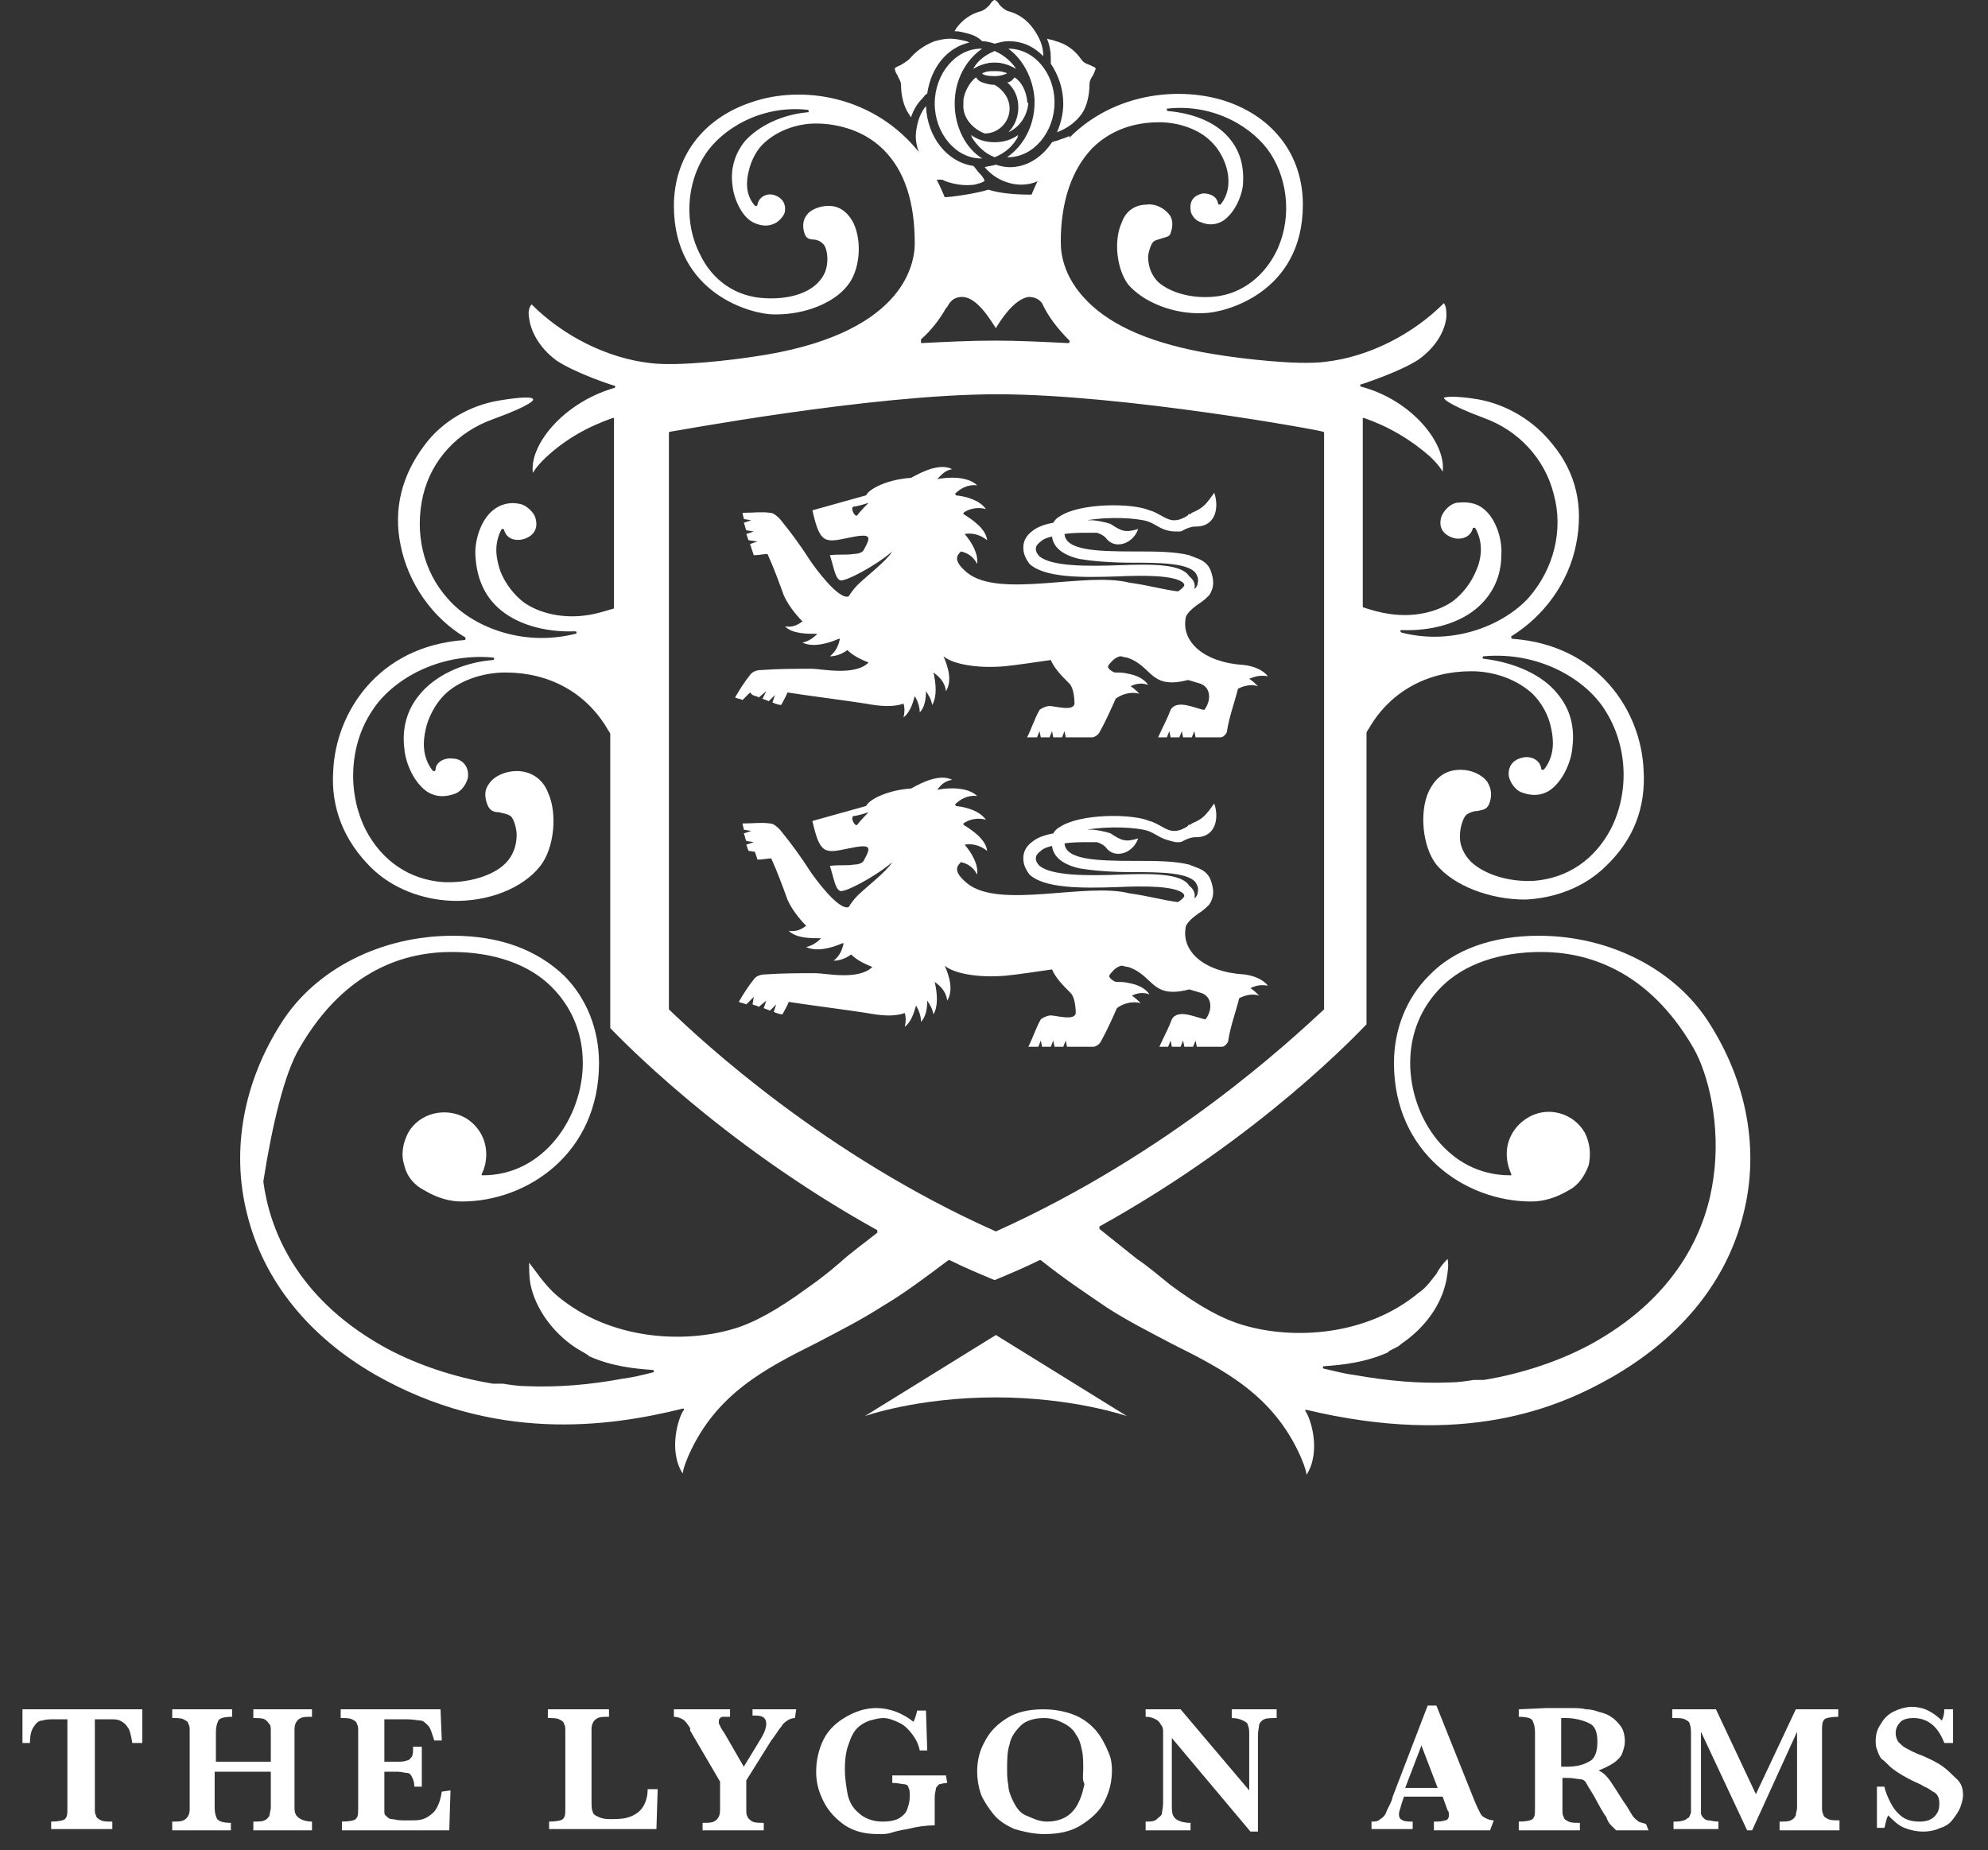 <?xml version="1.0" encoding="utf-8"?>
<!-- Generator: Adobe Illustrator 25.4.1, SVG Export Plug-In . SVG Version: 6.00 Build 0)  -->
<svg version="1.1" id="Layer_1" xmlns="http://www.w3.org/2000/svg" xmlns:xlink="http://www.w3.org/1999/xlink" x="0px" y="0px"
	 viewBox="0 0 159.3 148.3" style="enable-background:new 0 0 159.3 148.3;" xml:space="preserve">
<rect x="0" y="0" width="159.3" height="148.3" fill="#333333" stroke="none"/>
<style type="text/css">
	.st0{fill:#FFFFFF;}
</style>
<path class="st0" d="M68.7,41.3c-0.2,0.2-0.6-0.6-0.3-0.7c0.3,0,1.2-0.3,1.2-0.3S68.9,41,68.7,41.3 M89.7,45.3
	c-2.6,0.1-5.4,0.1-6.4-0.7C83.1,44.4,83,44.2,83,44c0-0.1,0-0.3,0.4-0.6c0.2-0.2,0.5-0.3,0.9-0.4c0.1,0.9,0.9,1.5,2.2,1.8
	c1.2,0.2,2.7,0.3,4.2,0.3c2.2,0,4.8,0,5.2,1c0.1,0.2,0.1,0.3,0.1,0.4c0,0.3-0.1,0.6-0.3,0.7l0,0c0.1-0.3,0-0.7-0.4-1
	C94.7,45.2,92.4,45.2,89.7,45.3 M101.6,54.2c-0.4-0.5-1.1-0.8-1.9-0.9l0,0c-3.3-0.2-5-1.9-4.7-3.7c0-0.4,0.6-0.9,1.2-1.3
	c0.3-0.2,0.5-0.4,0.7-0.6c0.4-0.6,0.4-1.2,0.1-2c-0.2-0.5-0.6-0.8-1.2-1c-0.2-0.1-0.3-0.1-0.5-0.2c-1.2-0.3-2.7-0.3-4.4-0.3
	c-3.1,0-5.5-0.1-5.6-1.4c0.6-0.1,1.3-0.1,2-0.1c0.1,0,0.2,0,0.2,0c0.1,0,0.2,0,0.4,0l0,0c0.3,0.1,0.5,0.2,0.7,0.4
	c0.7,1,2.2,0.5,2.6-0.7c-1,0.3-1.3,0.2-2.2-0.4c0,0-0.5-0.2-1.4-0.3l0,0c-0.2,0-0.3,0-0.5,0c1.7-0.3,4-0.2,4.9,0.1
	c0.3,0.1,0.6,0.3,0.8,0.4c0.5,0.3,1,0.4,1.4,0.4c0.1,0,0.1,0,0.2,0l0,0h0.1c0.2,0,0.3-0.1,0.5-0.2l0,0c0.5-0.2,0.6-0.2,1-0.2
	c1.4-0.1,1.7-1.5,1.3-2.7c-0.6,0.8-0.8,1.2-1.8,1.6c0,0,0,0-0.1,0.1c0,0,0,0-0.1,0c0,0-0.1,0-0.1,0.1l0,0c-0.3,0.2-0.7,0.4-1.1,0.4
	c-0.3,0-0.6-0.1-1.1-0.4c-0.2-0.1-0.5-0.3-0.9-0.4c-1.4-0.6-5.6-0.6-7.2,0.5c-0.2,0.1-0.4,0.3-0.5,0.5c-0.6,0.1-1.2,0.3-1.6,0.6
	c-0.7,0.5-0.8,1-0.8,1.4c0,0.5,0.2,0.9,0.5,1.3c1.2,1.1,4.1,1.1,7,1c2.2-0.1,4.6-0.1,5.3,0.5c0.1,0.1,0.1,0.2,0.1,0.2
	c0,0.1-0.2,0.3-0.5,0.5c-1-0.1-2.4-0.5-3.9-0.7c-3.5-0.9-10.4,1.3-13-0.8c-1.2-1-0.8-1.4-0.5-1.7c0.5,0.1,1,0.4,1.3,1
	c0.1-0.8-0.4-1.7-1-2.4l0,0c0.5-0.1,1.2,0,1.8,0.5c-0.1-0.9-1.1-1.6-1.9-2.1v-0.1c0.4-0.3,1.1-0.5,1.8-0.3c-0.5-0.7-1.5-1-2.4-1.1
	c0,0,0-0.1-0.1-0.1c0.4-0.4,1-0.8,1.8-0.7c-0.7-0.7-2.2-0.7-3.2-0.5c0.3-0.3,0.6-0.7,1.2-0.8c-1-0.5-2.4,0.2-3.3,0.7
	c-1.7,0.1-3.3,0.8-3.6,1.4c-1.8,0.5-4.3,1.2-4.3,1.2c0.6,2.7,1,2.6,2.9,2.2c1.9-0.4,1.8-0.1,1.2,1c-0.1,0.2-0.5,0.3-0.8,0.3
	c-0.6,0.1-1.1,0-1.9,0.1c0.3,0.9,0.4,1.8,0.8,2c0.3,0.2,2.8-1.1,4.2-2.3c-0.5,0.8-2.1,2-2.8,2.7c-0.3,0.3-0.5,0.6-0.7,0.9
	c-0.8,0.3-2.7-2.3-3.1-2.9c-0.7-1.1-1.5-2.2-2.4-3.3c-0.2-0.2-0.5-0.5-0.8-0.5c-0.7-0.1-1.3,0-2.2,0c0,0.2,0.1,0.3,0.1,0.5l0.6,0.1
	l-0.6,0.2c0.1,0.2,0.1,0.4,0.2,0.6l0.6,0.1l-0.6,0.2c0.1,0.2,0.1,0.4,0.2,0.5l0.7,0.1l-0.6,0.2c0.1,0.3,0.2,0.6,0.3,0.9
	c0.4,0,0.8-0.1,1.1-0.1c0.5,1.1,0.9,2.2,1.3,3.3c0.3,0.7,0.9,1.5,1.5,2.1c-0.4,0.3-0.8,0.5-1.4,0.4c0.6,0.6,1.7,0.6,2.6,0.6
	c-0.3,0.3-0.7,0.6-1.2,0.7c0.8,0.4,2,0.1,2.9-0.3h0.1c-0.1,0.5-0.3,1-0.8,1.4c0.5,0,1-0.2,1.4-0.5c0.5,0.5,1.2,0.8,1.7,1
	c-1.1,1.1-3.8,0.5-4.5,0.5c-1.4,0-2.7,0-4.1,0.1c-0.3,0-0.7,0.1-0.9,0.4c-0.4,0.5-0.8,1.1-1.2,1.8c0.2,0.1,0.4,0.1,0.6,0.2l0.6-0.6
	l0.2,0.2c0.2,0.1,0.4,0.1,0.5,0.2l0.6-0.5L61.1,56c0.2,0.1,0.3,0.1,0.5,0.2l0.5-0.5l-0.2,0.6c0.2,0.1,0.5,0.2,0.7,0.2
	c0.2-0.4,0.4-0.7,0.5-1c1.2,0.2,5.1,0.7,6.3,0.9c1.1,0.2,2.1,0.3,3,0c0.1,0.3,0.1,0.7,0,1.1c0.5-0.4,0.7-1,0.9-1.7l0,0
	c0.2,0.3,0.4,0.8,0.4,1.3c0.4-0.4,0.5-1.1,0.5-1.7c0.2,0.3,0.4,0.6,0.5,1.1c0.4-0.7,0.3-1.7,0.1-2.6c0.4,0.3,0.9,0.7,1,1.5
	c0.5-0.8,0.2-1.9-0.2-2.8c0.7,0.6,2.6,1,4.9,0.8c1-0.1,2.3-0.3,3.7-0.5c0.3,0.7,0.9,1.3,1.5,1.9c0.3,0.3,0.4,1.1,0.4,1.6
	c-0.1,0.7-1.8,0.1-2.1,0.2c-0.2,0-0.6,0.2-0.7,0.3c-0.4,0.7-0.6,1.4-1,2.2c0.3,0,0.5,0,0.8,0l0.2-0.5l0.1,0.5c0.2,0,0.5,0,0.7,0
	l0.2-0.5l0.1,0.5c0.2,0,0.5,0,0.7,0l0.2-0.5l0.1,0.5c0.7,0,1.4,0,2.1,0c0.2,0,0.5-0.2,0.6-0.4c0.5-0.9,0.9-1.8,1.3-2.7
	c0.4-0.3,1.1-0.6,1.9-0.4c-0.2-0.2-0.4-0.4-0.7-0.6c0.4-0.2,0.9-0.3,1.4-0.1c-0.3-0.5-1-0.8-1.6-0.9l0,0l0,0
	c-0.4-0.1-0.7-0.1-1.1-0.1c-0.2-0.1-0.4-0.2-0.5-0.4c-0.1-0.1,0.2-0.4,0.4-0.6c0.1-0.1,0.4-0.3,0.6-0.3c0.1,0,0.3,0.1,0.5,0.1
	c2.1,0.7,1.8,2.6,4.9,1.8c0.3,0.1,0.7,0.2,1,0.3c0.8,0.3,0.9,1.3,0.3,2.1c-0.7-0.1-2.2-0.9-2.7,0c-0.3,0.8-0.6,1.3-1,2.2
	c0.2,0,0.5,0,0.7,0l0.2-0.5l0.1,0.5c0.2,0,0.5,0,0.7,0l0.2-0.5l0.1,0.5c0.2,0,0.5,0,0.7,0l0.2-0.5l0.1,0.5c0.7,0,1.4,0,2,0
	c0.2,0,0.4-0.2,0.5-0.4c0.2-1.3,0.6-2.3,0.9-3.5c0.4-0.2,1-0.4,1.6-0.2c-0.2-0.2-0.4-0.4-0.7-0.6C100.6,54.2,101,54.1,101.6,54.2"/>
<path class="st0" d="M68.7,66.1c-0.2,0.2-0.6-0.6-0.3-0.7c0.3,0,1.2-0.3,1.2-0.3S68.9,65.8,68.7,66.1 M89.7,70.1
	c-2.6,0.1-5.4,0.1-6.4-0.7C83.1,69.2,83,69,83,68.8c0-0.1,0-0.3,0.4-0.6c0.2-0.2,0.5-0.3,0.9-0.4c0.1,0.9,0.9,1.5,2.2,1.8
	c1.2,0.2,2.7,0.3,4.2,0.3c2.2,0,4.8,0,5.2,1c0.1,0.2,0.1,0.3,0.1,0.4c0,0.3-0.1,0.6-0.3,0.7l0,0c0.1-0.3,0-0.7-0.4-1
	C94.7,70,92.4,70,89.7,70.1 M101.6,79c-0.4-0.5-1.1-0.8-1.9-0.9l0,0c-3.3-0.2-5-1.9-4.7-3.7c0-0.4,0.6-0.9,1.2-1.3
	c0.3-0.2,0.5-0.4,0.7-0.6c0.4-0.6,0.4-1.2,0.1-2c-0.2-0.5-0.6-0.8-1.2-1c-0.2-0.1-0.3-0.1-0.5-0.2C94.1,69,92.6,69,90.9,69
	c-3.1,0-5.5-0.1-5.6-1.4c0.6-0.1,1.3-0.1,2-0.1c0.1,0,0.2,0,0.2,0c0.1,0,0.2,0,0.4,0l0,0c0.3,0.1,0.5,0.2,0.7,0.4
	c0.7,1,2.2,0.5,2.6-0.7c-1,0.3-1.3,0.2-2.2-0.4c0,0-0.5-0.2-1.4-0.3l0,0c-0.2,0-0.3,0-0.5,0c1.7-0.3,4-0.2,4.9,0.1
	c0.3,0.1,0.6,0.3,0.8,0.4c0.5,0.3,1,0.4,1.4,0.5c0.1,0,0.1,0,0.2,0l0,0h0.1c0.2,0,0.3-0.1,0.5-0.2l0,0c0.5-0.2,0.6-0.2,1-0.2
	c1.4-0.1,1.7-1.5,1.3-2.7c-0.6,0.8-0.8,1.2-1.8,1.6c0,0,0,0-0.1,0.1c0,0,0,0-0.1,0c0,0-0.1,0-0.1,0.1l0,0c-0.3,0.2-0.7,0.4-1.1,0.4
	c-0.3,0-0.6-0.1-1.1-0.4c-0.2-0.1-0.5-0.3-0.9-0.4c-1.4-0.6-5.6-0.6-7.2,0.5c-0.2,0.1-0.4,0.3-0.5,0.5c-0.6,0.1-1.2,0.3-1.6,0.6
	c-0.7,0.5-0.8,1-0.8,1.4c0,0.5,0.2,0.9,0.5,1.3c1.2,1.1,4.1,1.1,7,1c2.2-0.1,4.6-0.1,5.3,0.5c0.1,0.1,0.1,0.2,0.1,0.2
	c0,0.1-0.2,0.3-0.5,0.5c-1-0.1-2.4-0.5-3.9-0.7c-3.5-0.9-10.4,1.3-13-0.8c-1.2-1-0.8-1.4-0.5-1.7c0.5,0.1,1,0.4,1.3,1
	c0.1-0.8-0.4-1.7-1-2.4l0,0c0.5-0.1,1.2,0,1.8,0.5c-0.1-0.9-1.1-1.6-1.9-2.1V66c0.4-0.3,1.1-0.5,1.8-0.3c-0.5-0.7-1.5-1-2.4-1.1
	c0,0,0-0.1-0.1-0.1c0.4-0.4,1-0.8,1.8-0.7c-0.7-0.7-2.2-0.7-3.2-0.5c0.3-0.4,0.6-0.7,1.2-0.8c-1-0.5-2.4,0.2-3.3,0.7
	c-1.7,0.1-3.3,0.8-3.6,1.4c-1.8,0.5-4.3,1.2-4.3,1.2c0.6,2.7,1,2.6,2.9,2.2s1.8-0.1,1.2,1c-0.1,0.2-0.5,0.3-0.8,0.3
	c-0.6,0.1-1.1,0-1.9,0.1c0.3,0.9,0.4,1.8,0.8,2c0.3,0.2,2.8-1.1,4.2-2.3c-0.5,0.8-2.1,2-2.8,2.7c-0.3,0.3-0.5,0.6-0.7,0.9
	c-0.8,0.3-2.7-2.3-3.1-2.9c-0.7-1.1-1.5-2.2-2.4-3.3C62.3,66.3,62,66,61.7,66c-0.7-0.1-1.3,0-2.2,0c0,0.2,0.1,0.3,0.1,0.5l0.6,0.1
	l-0.6,0.2c0.1,0.2,0.1,0.4,0.2,0.6l0.6,0.1l-0.6,0.2c0.1,0.2,0.1,0.4,0.2,0.5l0.7,0.1L60.4,68c0.1,0.3,0.2,0.6,0.3,0.9
	c0.4,0,0.8-0.1,1.1-0.1c0.5,1.1,0.9,2.2,1.3,3.3c0.3,0.7,0.9,1.5,1.5,2.1c-0.4,0.3-0.8,0.5-1.4,0.4c0.6,0.6,1.7,0.6,2.6,0.6
	c-0.3,0.3-0.7,0.6-1.2,0.7c0.8,0.4,2,0.1,2.9-0.3h0.1c-0.1,0.5-0.3,1-0.8,1.4c0.5,0,1-0.2,1.4-0.5c0.5,0.5,1.2,0.8,1.7,1
	c-1.1,1.1-3.8,0.5-4.5,0.5c-1.4,0-2.7,0-4.1,0.1c-0.3,0-0.7,0.1-0.9,0.4c-0.4,0.5-0.8,1.1-1.2,1.8c0.2,0.1,0.4,0.1,0.6,0.2l0.6-0.6
	l-0.1,0.6c0.2,0.1,0.4,0.1,0.5,0.2l0.6-0.5l-0.2,0.6c0.2,0.1,0.3,0.1,0.5,0.2l0.5-0.5L62,81.1c0.2,0.1,0.5,0.2,0.7,0.2
	c0.2-0.4,0.4-0.7,0.5-1c1.2,0.2,5.1,0.7,6.3,0.9c1.1,0.2,2.1,0.3,3,0c0.1,0.3,0.1,0.7,0,1.1c0.5-0.4,0.7-1,0.9-1.7l0,0
	c0.2,0.3,0.4,0.8,0.4,1.3c0.4-0.4,0.5-1.1,0.5-1.7c0.2,0.3,0.4,0.6,0.5,1.1c0.4-0.7,0.3-1.7,0.1-2.6c0.4,0.3,0.9,0.7,1,1.5
	c0.5-0.8,0.2-1.9-0.2-2.8c0.7,0.6,2.6,1,4.9,0.8c1-0.1,2.3-0.3,3.7-0.5c0.3,0.7,0.9,1.3,1.5,1.9c0.3,0.3,0.4,1.1,0.4,1.6
	c-0.1,0.7-1.8,0.1-2.1,0.2c-0.2,0-0.6,0.2-0.7,0.3c-0.4,0.7-0.6,1.4-1,2.2c0.3,0,0.5,0,0.8,0l0.2-0.5l0.1,0.5c0.2,0,0.5,0,0.7,0
	l0.2-0.5l0.1,0.5c0.2,0,0.5,0,0.7,0l0.2-0.5l0.1,0.5c0.7,0,1.4,0,2.1,0c0.2,0,0.5-0.2,0.6-0.4c0.5-0.9,0.9-1.8,1.3-2.7
	c0.4-0.3,1.1-0.6,1.9-0.4c-0.2-0.2-0.4-0.4-0.7-0.6c0.4-0.2,0.9-0.3,1.4-0.1c-0.3-0.5-1-0.8-1.6-0.9l0,0l0,0
	c-0.4-0.1-0.7-0.1-1.1-0.1c-0.2-0.1-0.4-0.2-0.5-0.4c-0.1-0.1,0.2-0.4,0.4-0.6c0.1-0.1,0.4-0.3,0.6-0.3c0.1,0,0.3,0.1,0.5,0.1
	c2.1,0.7,1.8,2.6,4.9,1.8c0.3,0.1,0.7,0.2,1,0.3c0.8,0.3,0.9,1.3,0.3,2.1c-0.7-0.1-2.2-0.9-2.7,0c-0.3,0.8-0.6,1.3-1,2.2
	c0.2,0,0.5,0,0.7,0l0.2-0.5l0.1,0.5c0.2,0,0.5,0,0.7,0l0.2-0.5l0.1,0.5c0.2,0,0.5,0,0.7,0l0.2-0.5l0.1,0.5c0.7,0,1.4,0,2,0
	c0.2,0,0.4-0.2,0.5-0.4c0.2-1.3,0.6-2.3,0.9-3.5c0.4-0.2,1-0.4,1.6-0.2c-0.2-0.2-0.4-0.4-0.7-0.6C100.6,79,101,78.9,101.6,79"/>
<path class="st0" d="M79.8,107L79.8,107L79.8,107L79.8,107l-10.5,6.5c0,0,4.2-1.5,10.5-1.5c6.2,0,10.5,1.5,10.5,1.5L79.8,107
	L79.8,107z"/>
<path class="st0" d="M79.8,98.7C79.8,98.7,79.7,98.7,79.8,98.7C79.7,98.7,79.7,98.7,79.8,98.7c-13.7-6.1-23.5-15.2-26.2-17.8
	c0,0,0,0,0-0.1V34.7c0,0,0-0.1,0.1-0.1c0.2,0,16.1-3,26.2-3s26,2.9,26.1,3c0,0,0.1,0,0.1,0.1v46.1c0,0,0,0,0,0.1
	C103.4,83.4,93.8,92.4,79.8,98.7 M73.8,27.2c0.8-0.7,1.5-1.6,2-2.5l0,0l0.1-0.1c0.3-0.6,0.7-0.8,1.2-0.8l0,0c1.2,0,2.3,1.9,2.7,2.5
	c0.3-0.5,1.4-2.3,2.6-2.5c0.4,0,0.8,0.1,1.1,0.5l0,0c0.5,1.1,1.3,2.1,2.2,3v0.1c0,0,0,0.1-0.1,0.1c-2-0.1-4-0.2-5.9-0.2
	s-3.9,0.1-5.9,0.2l0,0C73.8,27.3,73.8,27.3,73.8,27.2C73.7,27.2,73.7,27.2,73.8,27.2 M139.7,97.3c1.3-5.1,0.3-10.6-2.8-15.4
	c-2.7-4.2-7.9-6.9-13.6-6.9c-3.7,0-6.8,1.1-8.8,3.2c-1.8,1.8-2.8,4.3-2.8,7c0,7.2,5.7,11.1,11,11.1c1,0,2-0.3,3-0.9
	c0.8-0.4,1.3-1.2,1.6-2c0.2-0.9,0.1-1.8-0.3-2.6c-0.9-1.6-3-2.2-4.6-1.2c-0.5,0.3-0.9,0.7-1.2,1.2l0,0c-0.6,1-0.6,2.2-0.1,3.3v0.1
	c0,0,0,0-0.1,0c-5,0-8-4.7-8-9c0-2.4,0.9-4.5,2.5-6.1c1.8-1.8,4.6-2.8,8-2.8c3.5,0,8.5,1.3,12.2,7.7c1.2,2.1,2.2,6.2,1.6,10.4
	c-0.5,3.8-2.6,9.2-9.4,13.1c-2.6,1.5-5.9,2.6-9,3.1c-0.1,0-0.3,0-0.4,0s-0.2,0-0.3,0h-0.1c-0.6,0.1-1.3,0.2-1.9,0.2
	c-2.4,0.1-4.9-0.1-7.7-0.6c-0.8-0.1-1.5-0.3-2.4-0.5c0,0-0.1,0-0.1-0.1c0,0,0-0.1,0.1-0.1c1.5-0.1,3.3-0.3,5.1-1.1l0.1-0.1
	c0.3-0.2,0.7-0.3,1-0.6c1.9-1.3,3.2-3.1,3.6-5.1c0.1-0.6,0.2-1.1,0.1-1.7c-0.4,0.4-0.7,0.8-0.9,1.2c-0.4,0.5-0.8,1.1-1.4,1.5
	c-4.2,3.5-10.1,3.8-14.1,2.6c-1.7-0.5-3.5-1.5-5.8-3.2c-1-0.8-1.8-1.5-2.7-2.1c-1-0.8-2-1.6-3-2.4c0,0,0,0,0-0.1v-0.1
	c13-7.2,20.9-15.7,21.4-16.2V58.7l0,0c0.1-0.2,0.2-0.3,0.3-0.5c1.7-2.8,4.6-4.4,8.1-4.4l0,0c1.9,0,3.7,0.7,4.9,1.8
	c0.7,0.7,1.3,1.7,1.5,2.8c0.2,0.9,0.3,2.2-0.6,3.3h-0.1c0,0-0.1,0-0.1-0.1c-0.1-0.7-0.8-1-1.4-0.9s-1.3,0.5-1.2,1.5
	c0.1,0.5,0.5,1.1,1,1.3c0.8,0.3,1.5,0.3,2.2-0.1c1.1-0.7,1.8-2.3,1.9-3.5c0.2-1.7-0.2-3.1-1.2-4.3c-1.2-1.5-3.4-2.5-5.9-2.8
	c0,0-0.1,0-0.1-0.1c0,0,0-0.1,0.1-0.1c4.5-0.4,8.2,1.9,9.7,4.3c1.8,2.8,2,6.5,0.5,9.5c-1.3,2.5-3.5,4-6.2,4.2c-2,0.1-3.9-0.5-5-1.5
	c-0.6-0.6-1-1.4-0.9-2.3c0-0.4,0.2-1.2,0.5-1.5c0.3-0.2,0.6-0.3,0.9-0.3c0.4-0.1,0.7-0.1,0.9-0.5c0.3-0.7,0.2-1.3-0.1-1.8
	c-0.4-0.6-1.3-1-2.1-1H117c-1.4,0-2.1,0.9-2.5,1.7c-0.8,1.7-0.5,4.5,0.6,5.9c1.4,1.7,4.3,2.8,7.1,2.8c2.4-0.1,4.8-1,6.5-2.7
	c2.2-2.1,3.2-4.7,3-7.7c-0.2-4.7-3.6-10-10.5-10.5c0,0-0.1,0-0.1-0.1V51c2.6-1.6,4.6-4.3,5.2-7.4c0.6-3,0-5.7-1.9-8
	c-1.5-1.9-3.7-3.2-6-3.6c-1.8-0.3-2.7-0.2-2.7-0.1c0,0,0,0.4,3.2,1.6c2.8,1,4.9,3.3,5.6,6.1c0.8,2.9,0,6-2,8.3
	c-1.9,2.1-5.9,3.9-10.2,2.8l-0.1-0.1c0,0,0-0.1,0.1-0.1c2.5,0.1,4.8-0.6,6.2-1.9c1.1-1,1.8-2.4,1.8-4.1c0.1-1.2-0.4-2.9-1.4-3.7
	c-0.6-0.5-1.3-0.6-2.2-0.5c-0.5,0.1-1,0.6-1.2,1.1c-0.3,1,0.3,1.5,0.9,1.7s1.4,0,1.6-0.7c0,0,0-0.1,0.1-0.1h0.1
	c0.7,1.2,0.5,2.5,0.1,3.4c-0.4,1-1.1,1.9-1.9,2.5c-1.3,0.9-3.2,1.3-5.1,1c-0.7-0.1-1.4-0.3-2-0.5c0,0-0.1,0-0.1-0.1v-15v-0.1h0.1
	c2,0.7,3.7,1.7,5.3,3.1c0.4,0.4,0.7,0.7,1,1.2c0.3-2.2-2.4-5.7-6.5-6.8c0,0-0.1,0-0.1-0.1s0-0.1,0.1-0.1c0,0,3.1-1,4.6-2
	c1.5-1.1,2.1-2.4,2.2-3.4c0-0.5,0-0.8-0.2-1.1c-2.5,2.5-6,4.3-9.5,4.7c-2.3,0.3-6.9-0.3-8.2-0.5c-4.8-0.7-8.3-2-10.5-4
	s-2.5-4-2.5-5.1c0-3.3,0.9-5.8,2.5-7.5c1.9-1.9,4.2-2.1,5.4-2.1l0,0c1.6,0,3.2,0.6,4.1,1.5c1.2,1.1,2.1,3.5,0.8,5.1h-0.1
	c0,0-0.1,0-0.1-0.1c-0.1-0.6-0.7-0.8-1.2-0.8c-0.5,0.1-1.1,0.4-1,1.3c0,0.4,0.4,0.9,0.8,1c0.7,0.3,1.3,0.2,1.8-0.1
	c0.9-0.6,1.5-1.9,1.6-2.9c0.1-1.4-0.2-2.6-1-3.6c-1-1.3-2.8-2.1-5-2.3c0,0-0.1,0-0.1-0.1s0-0.1,0.1-0.1c3.8-0.4,6.9,1.6,8.2,3.6
	c1.5,2.3,1.7,5.5,0.4,8c-1.1,2.1-3,3.4-5.2,3.5c-1.7,0.1-3.3-0.4-4.2-1.2c-0.5-0.5-0.8-1.2-0.8-2c0-0.3,0.2-1,0.4-1.2
	c0.2-0.2,0.5-0.2,0.7-0.3c0.3-0.1,0.6-0.1,0.7-0.4c0.2-0.6,0.2-1.1-0.1-1.5c-0.4-0.5-1.1-0.9-1.8-0.8c-1.2,0-1.8,0.8-2,1.4
	c-0.7,1.5-0.4,3.8,0.5,5c1.2,1.4,3.6,2.4,6,2.3c1.7,0,8-1.6,8-8.7c0-3.9-2.3-7-6.2-8.3c-4-1.3-10-0.6-13.6,4.2
	c-0.8,0.9-1.4,2-1.9,3.2c0,0,0,0.1-0.1,0.1c-1.2,0-2.5-0.1-3.4-0.4c-0.9,0.3-3,0.6-3.4,0.6h-0.1l0,0c-0.5-1.2-1.1-2.4-1.9-3.4
	c-3.7-4.8-9.6-5.6-13.6-4.2c-3.9,1.3-6.2,4.4-6.2,8.3c0,7.1,6.3,8.7,8,8.7c0.1,0,0.1,0,0.2,0c2.3,0,4.6-0.9,5.7-2.3
	c1-1.2,1.2-3.5,0.5-5c-0.3-0.6-0.9-1.4-2-1.4c-0.7,0-1.5,0.3-1.8,0.8c-0.3,0.4-0.3,1-0.1,1.5c0.1,0.3,0.4,0.4,0.7,0.4
	c0.2,0,0.5,0.1,0.7,0.3c0.3,0.2,0.4,0.9,0.4,1.2c0,0.8-0.2,1.4-0.8,2c-0.9,0.9-2.5,1.3-4.2,1.2c-2.3-0.1-4.2-1.4-5.2-3.5
	c-1.3-2.5-1.1-5.7,0.4-8c1.3-2,4.4-4,8.2-3.6c0,0,0.1,0,0.1,0.1s0,0.1-0.1,0.1c-2.1,0.2-3.9,1.1-5,2.3c-0.8,1-1.2,2.2-1,3.6
	c0.1,1,0.7,2.4,1.6,2.9c0.6,0.3,1.2,0.4,1.8,0.1c0.4-0.2,0.8-0.7,0.8-1c0.1-0.8-0.5-1.2-1-1.3s-1.1,0.2-1.2,0.8c0,0,0,0.1-0.1,0.1
	s-0.1,0-0.1,0c-0.8-0.9-0.7-2-0.5-2.8c0.2-0.9,0.7-1.8,1.3-2.3c1-0.9,2.5-1.5,4.1-1.5l0,0c1.2,0,3.6,0.3,5.4,2.1
	c1.7,1.7,2.5,4.2,2.5,7.5c0,1.7-0.9,7.4-13,9.1c-1.3,0.2-5.9,0.8-8.2,0.5c-3.5-0.4-7-2.2-9.5-4.7c-0.2,0.2-0.3,0.6-0.2,1.1
	c0.1,0.9,0.7,2.3,2.2,3.4c1.5,1,4.5,2,4.6,2c0,0,0.1,0,0.1,0.1c0,0,0,0.1-0.1,0.1c-4.1,1.2-6.8,4.6-6.5,6.8c0.3-0.5,0.6-0.8,1-1.2
	c1.6-1.5,3.4-2.5,5.4-3.2h0.1c0,0,0,0,0,0.1v15.1c0,0,0,0.1-0.1,0.1c-0.7,0.2-1.3,0.4-2,0.5c-1.9,0.3-3.8-0.1-5.1-1
	c-0.8-0.6-1.5-1.5-1.9-2.5c-0.3-0.9-0.6-2.1,0.1-3.4h0.1c0,0,0.1,0,0.1,0.1c0.2,0.7,0.9,0.9,1.6,0.7c0.6-0.2,1.2-0.7,0.9-1.7
	c-0.1-0.4-0.7-1-1.2-1.1c-0.8-0.2-1.6,0-2.2,0.5c-1,0.8-1.5,2.5-1.4,3.7c0.1,1.7,0.7,3.1,1.8,4.1c1.4,1.3,3.7,2,6.2,1.9
	c0,0,0.1,0,0.1,0.1c0,0,0,0.1-0.1,0.1c-4.4,1.1-8.4-0.7-10.2-2.8c-2-2.2-2.7-5.3-2-8.3c0.7-2.9,2.8-5.1,5.6-6.1
	c3.3-1.2,3.3-1.6,3.2-1.6c0-0.2-0.9-0.2-2.7,0.1c-2.4,0.4-4.6,1.7-6,3.6c-1.8,2.4-2.5,5.1-1.9,8c0.6,3,2.5,5.8,5.2,7.4v0.1
	c0,0,0,0.1-0.1,0.1c-6.9,0.5-10.3,5.8-10.5,10.5c-0.2,3,0.9,5.6,3,7.7c1.7,1.7,4.1,2.6,6.5,2.7c2.9,0.1,5.7-1,7.1-2.8
	c1.1-1.4,1.4-4.2,0.6-5.9c-0.3-0.8-1.1-1.7-2.5-1.7c-0.9,0-1.8,0.4-2.2,1c-0.4,0.5-0.4,1.1-0.1,1.8c0.2,0.4,0.5,0.5,0.9,0.5
	c0.3,0.1,0.6,0.1,0.9,0.3c0.3,0.2,0.5,1.1,0.5,1.5c0,0.9-0.3,1.7-0.9,2.3c-1,1-3,1.6-5,1.5c-2.7-0.2-4.9-1.7-6.2-4.2
	c-1.5-3-1.3-6.8,0.5-9.5c1.5-2.4,5.2-4.7,9.7-4.3c0,0,0.1,0,0.1,0.1c0,0,0,0.1-0.1,0.1c-2.5,0.2-4.7,1.3-5.9,2.8
	c-1,1.2-1.4,2.7-1.2,4.3c0.1,1.2,0.8,2.8,1.9,3.5c0.7,0.4,1.4,0.4,2.2,0.1c0.5-0.2,0.9-0.8,1-1.3c0.1-1-0.6-1.5-1.2-1.5
	c-0.7-0.1-1.4,0.3-1.4,0.9c0,0,0,0.1-0.1,0.1h-0.1c-0.9-1.1-0.8-2.4-0.6-3.3c0.2-1,0.8-2.1,1.5-2.8c1.1-1.1,3-1.8,4.9-1.8l0,0
	c3.5,0,6.4,1.6,8.1,4.4c0.1,0.2,0.2,0.3,0.3,0.5l0,0v23.6c0.5,0.5,8.6,9.1,21.4,16.2c0,0,0,0,0,0.1v0.1c-1,0.8-2,1.5-3,2.4
	c-0.8,0.7-1.7,1.4-2.7,2.1c-2.2,1.6-4.1,2.7-5.8,3.2c-4,1.2-9.9,0.9-14.1-2.6c-0.6-0.5-1-1-1.4-1.5c-0.3-0.4-0.6-0.8-0.9-1.2
	c0,0.5,0,1.1,0.1,1.7c0.4,2,1.8,3.9,3.6,5.1c0.3,0.2,0.7,0.4,1,0.6l0.1,0.1c1.8,0.8,3.6,1,5.1,1.1c0,0,0.1,0,0.1,0.1
	c0,0,0,0.1-0.1,0.1c-0.8,0.2-1.6,0.4-2.4,0.5c-2.7,0.5-5.2,0.7-7.7,0.6c-0.6,0-1.3-0.1-1.9-0.2h-0.1c-0.1,0-0.2,0-0.3,0
	c-0.1,0-0.3,0-0.4,0c-3.1-0.5-6.4-1.6-9-3.1c-6.8-3.9-8.9-9.3-9.4-13.1C21.8,90.2,22.8,86,24,84c3.7-6.4,8.6-7.7,12.2-7.7
	c3.4,0,6.2,1,8,2.8c1.6,1.6,2.5,3.7,2.5,6.1c0,4.3-3.1,9-8,9h-0.1v-0.1c0.5-1,0.5-2.3-0.1-3.3l0,0l0,0c-0.3-0.5-0.7-0.9-1.2-1.2
	c-1.6-0.9-3.7-0.4-4.6,1.2c-0.4,0.8-0.6,1.7-0.3,2.6c0.2,0.9,0.8,1.6,1.6,2c1,0.6,2,0.9,3,0.9c5.3,0,11-3.9,11-11.1
	c0-2.7-1-5.2-2.8-7C43,76.1,40,75,36.3,75c-5.8,0-11,2.7-13.7,6.9c-3.1,4.8-4.1,10.3-2.8,15.4c1.3,5.3,4.9,9.8,10.3,12.9
	c9.5,5.4,18.6,4.2,24.6,2.7l0,0h0.1v0.1c-0.4,0.5-1.3,3.2-0.1,5.1c0.1-0.6,0.3-1,0.5-1.5c2.2-4.9,6.1-6.9,10.3-9
	c1.7-0.9,3.5-1.8,5.2-2.9l0,0c1.7-1,3.3-2.2,5.3-3.7h0.1c1.2,0.6,2.4,1.1,3.6,1.6c1.2-0.5,2.4-1,3.6-1.6h0.1c2,1.6,3.7,2.7,5.3,3.8
	l0,0c1.7,1.1,3.5,2,5.2,2.9c4.2,2.1,8.1,4.1,10.3,9c0.2,0.5,0.4,0.9,0.5,1.5c1.2-1.9,0.3-4.6-0.1-5.1V113h0.1
	c12.6,3,20.1-0.1,24.6-2.7C134.8,107.1,138.4,102.6,139.7,97.3"/>
<path class="st0" d="M72.8,9.1c0.1,0.1,0.1,0.2,0.2,0.3c0.2-0.6,0.5-1.1,0.9-1.5c0.1-0.1,0.2-0.3,0.4-0.4c0.3-2.1,1.6-3.7,3.4-4.1
	c-0.1,0-0.2-0.1-0.3-0.1c-0.4-0.1-0.8-0.2-1.3-0.2c-0.4,0-0.8,0.1-1.2,0.2c-0.8,0.3-1.5,0.8-2,1.4c-0.2,0.2-0.4,0.3-0.7,0.5
	c-0.2,0.1-0.5,0.2-0.5,0.3s0.1,0.4,0.2,0.5c0.1,0.3,0.3,0.5,0.3,0.8C72.2,7.6,72.4,8.5,72.8,9.1"/>
<path class="st0" d="M84.9,11.2c-0.2,0.1-0.4,0.1-0.6,0.2c-0.8,1.2-2,2-3.4,2c-0.4,0-0.8-0.1-1.1-0.2c-0.3,0.1-0.6,0.1-0.9,0.2l0,0
	c0.6,0.7,1.3,1.1,2.1,1.3c0.8,0.2,1.7,0.1,2.4-0.3c0.2-0.1,0.5-0.1,0.8,0c0.2,0,0.5,0.1,0.6,0s0.1-0.4,0.1-0.6c0-0.3,0-0.6,0.2-0.8
	c0.4-0.6,0.6-1.4,0.6-2.1C85.5,11,85.2,11.1,84.9,11.2"/>
<path class="st0" d="M87.8,5.5c0-0.1-0.3-0.2-0.5-0.3C87,5.1,86.8,5,86.6,4.7c-0.5-0.7-1.2-1.2-2-1.4c-0.2-0.1-0.4-0.1-0.7-0.2
	c0.2,0.5,0.3,1,0.3,1.5c0,0.2,0,0.4,0,0.5c0.6,0.9,1,2,1,3.2c0,0.8-0.2,1.6-0.5,2.3c0.8-0.3,1.5-0.8,2-1.5c0.4-0.6,0.6-1.5,0.6-2.3
	c0-0.3,0.1-0.5,0.3-0.8C87.7,5.8,87.8,5.5,87.8,5.5"/>
<path class="st0" d="M78.7,3.3c0.3,0,0.7,0.1,1,0.2c0.4-0.1,0.7-0.2,1.1-0.2c1.1,0,2,0.4,2.8,1.2c0-0.8-0.3-1.5-0.8-2.2
	s-1.2-1.2-2-1.4c-0.3-0.1-0.5-0.3-0.7-0.5C80,0.2,79.8,0,79.7,0s-0.3,0.2-0.4,0.4c-0.2,0.2-0.4,0.4-0.7,0.5c-0.8,0.2-1.5,0.7-2,1.4
	c0,0.1-0.1,0.1-0.1,0.2c0.4,0,0.7,0.1,1.1,0.2C78,2.8,78.4,3,78.7,3.3"/>
<path class="st0" d="M76.5,8.3c0-1.9,0.9-3.5,2.2-4.4h-0.1c-2,0-3.7,2-3.7,4.4s1.7,4.4,3.7,4.4h0.1C77.4,11.9,76.5,10.2,76.5,8.3"/>
<path class="st0" d="M80.8,3.9L80.8,3.9c1.1,0.8,2,2.3,2.1,4.1v0.1l0,0l0,0l0,0v0.1c0,1.9-0.9,3.5-2.2,4.4h0.1c2,0,3.7-2,3.7-4.4
	C84.5,5.9,82.9,3.9,80.8,3.9"/>
<path class="st0" d="M81.6,10.8c-0.5,0.4-1.2,0.6-1.9,0.6c-0.7,0-1.4-0.2-1.9-0.6c0.5,0.8,1.1,1.4,1.9,1.7
	C80.5,12.2,81.2,11.6,81.6,10.8"/>
<path class="st0" d="M79.7,4.1C79,4.4,78.4,4.8,78,5.5C78.5,5.2,79.1,5,79.7,5c0.6,0,1.2,0.2,1.7,0.5C81,4.9,80.4,4.4,79.7,4.1"/>
<path class="st0" d="M80.8,12.7l-0.1,0.1C80.8,12.7,80.8,12.7,80.8,12.7L80.8,12.7"/>
<path class="st0" d="M79.7,5c0.6,0,1.2,0.2,1.7,0.5c-0.4-0.6-1-1.1-1.7-1.4C79,4.4,78.4,4.8,78,5.5C78.5,5.2,79.1,5,79.7,5"/>
<path class="st0" d="M79.7,11.5c-0.7,0-1.4-0.2-1.9-0.6c0.5,0.8,1.1,1.4,1.9,1.7c0.8-0.3,1.5-0.9,1.9-1.7
	C81.1,11.2,80.4,11.5,79.7,11.5"/>
<path class="st0" d="M78.9,5.8c-0.1,0-0.2,0.1-0.2,0.1c0.1,0.1,0.4,0.2,1,0.2s0.9-0.2,1-0.2c0,0-0.1-0.1-0.2-0.1
	c-0.3-0.1-0.5-0.1-0.8-0.1C79.4,5.7,79.1,5.7,78.9,5.8"/>
<path class="st0" d="M78.9,10.7c1.1,0,2-0.9,2-2c0-0.8-0.5-1.5-1.2-1.9c-0.4,0-0.7-0.1-1-0.2c-0.3-0.1-0.4-0.3-0.5-0.4
	c-0.5,0.4-0.9,1.1-1,1.8c0,0.1,0,0.2,0,0.3C77.1,9.4,77.9,10.3,78.9,10.7L78.9,10.7z"/>
<path class="st0" d="M82.3,8c-0.1-0.7-0.4-1.4-1-1.8c-0.1,0.1-0.2,0.3-0.5,0.4h-0.1c0.6,0.5,0.9,1.2,0.9,2s-0.3,1.5-0.8,2
	c0.9-0.4,1.5-1.3,1.6-2.3C82.3,8.2,82.3,8.1,82.3,8"/>
<path class="st0" d="M78.4,13.8c-0.1-0.1-0.2-0.3-0.4-0.5c-2.1-0.3-3.7-2.3-3.8-4.8c-0.5,0.6-0.7,1.3-0.8,2.1s0.2,1.7,0.6,2.4
	c0.1,0.2,0.2,0.5,0.2,0.8c0,0.2,0,0.5,0.1,0.6s0.4,0,0.6,0c0.1,0,0.3,0,0.4,0c0.1,0,0.3,0,0.4,0.1c0.8,0.3,1.6,0.4,2.4,0.3
	c0.3-0.1,0.5-0.1,0.8-0.3C78.8,14.2,78.6,14,78.4,13.8"/>
<g>
	<path class="st0" d="M11.3,139.7h-0.7c-0.1-0.6-0.2-1.1-0.4-1.3c-0.2-0.3-0.4-0.4-0.6-0.5c-0.2-0.1-0.5-0.1-0.8-0.1H7.6v7.1
		c0,0.3,0,0.5,0.1,0.6c0,0.2,0.2,0.3,0.4,0.4C8.3,146,8.6,146,9,146v0.6H4.1V146c0.6,0,1-0.1,1.1-0.2c0.2-0.2,0.2-0.4,0.2-0.9v-7.1
		h-1c-0.4,0-0.7,0-1,0.1c-0.3,0-0.5,0.2-0.7,0.5c-0.2,0.3-0.3,0.7-0.3,1.3H1.8V137h9.6V139.7z"/>
	<path class="st0" d="M25,146.7h-4.7V146c0.4,0,0.7,0,0.9-0.1c0.2-0.1,0.3-0.2,0.4-0.4c0-0.2,0.1-0.4,0.1-0.6V142h-4.5v2.9
		c0,0.4,0.1,0.7,0.2,0.9c0.2,0.2,0.5,0.3,1.1,0.3v0.6h-4.7V146c0.4,0,0.7,0,0.9-0.1c0.2-0.1,0.3-0.2,0.4-0.4s0.1-0.4,0.1-0.6v-6.1
		c0-0.3,0-0.5-0.1-0.6c0-0.2-0.2-0.3-0.4-0.4c-0.2-0.1-0.5-0.1-0.9-0.1V137h4.8v0.6c-0.6,0-1,0.1-1.1,0.3s-0.2,0.5-0.2,0.9v2.4h4.4
		v-2.4c0-0.3,0-0.5-0.1-0.6s-0.2-0.3-0.4-0.4c-0.2-0.1-0.5-0.1-0.9-0.1V137H25v0.6c-0.4,0-0.7,0-0.9,0.1c-0.2,0.1-0.3,0.2-0.4,0.4
		s-0.1,0.4-0.1,0.6v6.1c0,0.2,0,0.5,0.1,0.6c0,0.1,0.2,0.3,0.4,0.4c0.2,0.1,0.5,0.2,0.9,0.2L25,146.7L25,146.7z"/>
	<path class="st0" d="M36.1,143.5l-0.1,3.2h-8.6V146c0.6,0,1-0.1,1.1-0.2c0.2-0.2,0.2-0.4,0.2-0.9v-6.1c0-0.3,0-0.5-0.1-0.6
		c0-0.2-0.2-0.3-0.4-0.4c-0.2-0.1-0.5-0.1-0.9-0.1V137h8l0.1,2.5h-0.6c-0.2-0.6-0.3-1-0.5-1.2s-0.4-0.4-0.6-0.4
		c-0.2,0-0.6-0.1-1.1-0.1h-1.8v3.4h1c0.3,0,0.6,0,0.8-0.1c0.2,0,0.3-0.2,0.4-0.3c0.1-0.2,0.1-0.4,0.1-0.8h0.7v3.2h-0.6
		c0-0.4-0.1-0.6-0.2-0.8c-0.1-0.2-0.2-0.3-0.4-0.3c-0.2,0-0.4-0.1-0.8-0.1h-1v2.3c0,0.4,0,0.6,0,0.9s0.1,0.3,0.2,0.4
		c0.1,0.1,0.2,0.2,0.4,0.2c0.2,0,0.4,0.1,0.8,0.1H33c0.3,0,0.6,0,0.9-0.1c0.3-0.1,0.6-0.3,0.9-0.6c0.3-0.4,0.5-0.9,0.6-1.6
		L36.1,143.5L36.1,143.5L36.1,143.5z"/>
	<path class="st0" d="M52.7,143.4l-0.1,3.2H44V146c0.6,0,1-0.1,1.1-0.2c0.2-0.2,0.2-0.4,0.2-0.9v-6.1c0-0.3,0-0.5-0.1-0.6
		c0-0.2-0.2-0.3-0.4-0.4c-0.2-0.1-0.5-0.1-0.9-0.1V137h4.9v0.6c-0.4,0-0.7,0-0.9,0.1c-0.2,0.1-0.3,0.2-0.4,0.4s-0.1,0.4-0.1,0.6v5.6
		c0,0.4,0,0.8,0.1,0.9c0,0.2,0.2,0.3,0.4,0.4s0.5,0.2,0.9,0.2c0.5,0,1,0,1.4-0.1s0.8-0.3,1.1-0.6s0.6-0.9,0.6-1.7L52.7,143.4
		L52.7,143.4z"/>
	<path class="st0" d="M63.7,137.7c-0.2,0-0.5,0.1-0.6,0.2c-0.2,0.1-0.4,0.3-0.5,0.5c-0.2,0.2-0.4,0.6-0.8,1.1l-2,3.2v2.3
		c0,0.2,0,0.5,0.1,0.6c0,0.1,0.2,0.3,0.4,0.4c0.2,0.1,0.5,0.1,0.9,0.1v0.6h-4.9v-0.6c0.4,0,0.7,0,0.9-0.1c0.2-0.1,0.3-0.2,0.4-0.4
		c0.1-0.2,0.1-0.4,0.1-0.7v-2.1l-2.4-4.1c0,0,0,0,0-0.1c0,0,0,0,0-0.1c-0.2-0.3-0.4-0.6-0.6-0.7c-0.2-0.1-0.4-0.2-0.7-0.2V137h4.5
		v0.6c-0.2,0-0.4,0-0.5,0c-0.1,0-0.2,0-0.3,0.1c-0.1,0.1-0.1,0.2-0.1,0.3c0,0.1,0,0.2,0.1,0.3c0,0.1,0.2,0.4,0.4,0.7l1.5,2.6
		l1.4-2.3c0.3-0.5,0.4-0.9,0.4-1.1c0-0.3-0.1-0.5-0.3-0.6c-0.2-0.1-0.4-0.1-0.8-0.1V137h3.5L63.7,137.7L63.7,137.7z"/>
	<path class="st0" d="M75.9,142.9c-0.3,0-0.5,0.1-0.6,0.1c-0.1,0-0.2,0.2-0.3,0.3c0,0.2-0.1,0.4-0.1,0.7v2.3c-0.7,0-1.4,0.1-2.2,0.3
		c-0.6,0.1-1,0.2-1.3,0.3c-0.3,0.1-0.6,0.1-1,0.1c-1.1,0-1.9-0.2-2.7-0.7c-0.7-0.5-1.3-1.1-1.7-1.9c-0.4-0.8-0.6-1.5-0.6-2.4
		c0-0.9,0.2-1.8,0.6-2.6c0.4-0.8,1.1-1.4,1.8-1.8c0.7-0.4,1.5-0.7,2.4-0.7c1.1,0,2.1,0.4,3,1.1c0.1-0.2,0.2-0.5,0.3-0.9h0.7l0.1,3.2
		h-0.6c-0.1-0.5-0.3-0.9-0.6-1.3c-0.3-0.4-0.6-0.7-1-0.9s-0.9-0.4-1.3-0.4c-0.4,0-0.7,0.1-1.1,0.2c-0.3,0.1-0.7,0.3-1,0.6
		s-0.5,0.7-0.7,1.3c-0.2,0.5-0.3,1.2-0.3,2c0,0.7,0.1,1.3,0.2,1.9c0.1,0.6,0.4,1.2,0.9,1.6c0.4,0.4,1.1,0.7,1.9,0.7
		c0.6,0,1.1-0.1,1.4-0.3c0.3-0.2,0.5-0.4,0.6-0.7c0.1-0.3,0.2-0.6,0.2-1c0-0.3,0-0.6-0.1-0.7c0-0.2-0.2-0.3-0.4-0.3
		c-0.2,0-0.4-0.1-0.9-0.1v-0.6h4.3L75.9,142.9C75.9,142.9,75.9,142.9,75.9,142.9z"/>
	<path class="st0" d="M89.1,141.9c0,0.9-0.2,1.7-0.6,2.5c-0.4,0.8-1.1,1.4-1.9,1.9c-0.8,0.5-1.8,0.7-2.9,0.7c-0.9,0-1.7-0.2-2.4-0.4
		c-0.7-0.3-1.3-0.7-1.7-1.2c-0.4-0.5-0.8-1.1-1-1.6c-0.2-0.6-0.3-1.2-0.3-1.8c0-0.9,0.2-1.7,0.6-2.4c0.4-0.8,1-1.4,1.8-1.9
		s1.8-0.7,2.9-0.7c1,0,1.9,0.2,2.6,0.5c0.7,0.3,1.3,0.8,1.7,1.3c0.4,0.5,0.7,1.1,0.9,1.6C89,140.8,89.1,141.3,89.1,141.9z
		 M86.8,141.8c0-0.5,0-1.1-0.1-1.5c-0.1-0.5-0.2-0.9-0.5-1.3c-0.2-0.4-0.6-0.7-1-0.9c-0.4-0.2-0.9-0.4-1.5-0.4
		c-0.8,0-1.5,0.2-1.9,0.6c-0.4,0.4-0.8,0.9-0.9,1.5c-0.2,0.6-0.2,1.3-0.2,2c0,0.4,0,0.8,0.1,1.3c0,0.4,0.2,0.9,0.4,1.3
		s0.5,0.9,1,1.1s1,0.5,1.7,0.5s1.3-0.2,1.7-0.5s0.7-0.7,0.9-1.2c0.2-0.4,0.3-0.9,0.4-1.3C86.7,142.6,86.8,142.2,86.8,141.8z"/>
	<path class="st0" d="M102.3,137.7c-0.4,0-0.8,0-1,0.1c-0.2,0.1-0.3,0.2-0.4,0.4c0,0.2-0.1,0.5-0.1,0.9v7.7h-0.6l-6.3-7.5v5.3
		c0,0.4,0,0.7,0.1,0.9s0.2,0.3,0.4,0.4s0.5,0.2,1,0.2v0.6h-3.6V146c0.4,0,0.7,0,0.9-0.2s0.3-0.2,0.4-0.4c0-0.2,0.1-0.5,0.1-0.9v-4.9
		c0-0.4,0-0.7,0-0.9s-0.1-0.4-0.2-0.5c-0.1-0.2-0.2-0.3-0.4-0.4s-0.4-0.2-0.8-0.2V137h2.8l5.5,6.5v-4.4c0-0.4,0-0.6-0.1-0.8
		c0-0.2-0.2-0.3-0.4-0.4s-0.5-0.2-0.9-0.2V137h3.6L102.3,137.7L102.3,137.7z"/>
	<path class="st0" d="M119.4,146.7h-4.5V146c0.4,0,0.6,0,0.9-0.1c0.2,0,0.3-0.2,0.3-0.4c0-0.2,0-0.3-0.1-0.4l-0.4-1.1h-3.1l-0.2,0.6
		c-0.1,0.4-0.2,0.6-0.2,0.8c0,0.3,0.1,0.4,0.3,0.5s0.5,0.1,0.8,0.1v0.6h-3.3V146c0.3,0,0.5,0,0.7-0.2c0.2-0.1,0.4-0.3,0.5-0.6
		s0.4-0.7,0.5-1.2l2.8-7.3h0.7l3,7.5c0.2,0.5,0.4,0.9,0.5,1.1s0.2,0.3,0.4,0.4s0.4,0.2,0.7,0.2L119.4,146.7L119.4,146.7z
		 M115.2,143.3l-1.3-3.4l-1.3,3.4H115.2z"/>
	<path class="st0" d="M132.1,146.7h-2.6c-0.1-0.1-0.2-0.2-0.4-0.4c-0.2-0.2-0.3-0.4-0.4-0.7c-0.2-0.2-0.3-0.5-0.4-0.6l-0.6-1.1
		c-0.3-0.5-0.5-0.8-0.6-1c-0.1-0.2-0.3-0.3-0.5-0.3c-0.2,0-0.5-0.1-1-0.1h-0.4v2.5c0,0.3,0,0.5,0.1,0.6c0,0.2,0.2,0.3,0.4,0.4
		c0.2,0.1,0.5,0.1,0.9,0.1v0.6h-4.9V146c0.6,0,1-0.1,1.1-0.2c0.2-0.2,0.2-0.4,0.2-0.9v-6.1c0-0.4-0.1-0.7-0.2-0.9s-0.5-0.3-1.1-0.3
		V137l2.2-0.1c0.2,0,0.4,0,0.6,0c0.2,0,0.4,0,0.6,0s0.4,0,0.7,0c0.5,0,0.9,0,1.3,0.1c0.4,0,0.7,0.1,1,0.2c0.4,0.1,0.7,0.2,1,0.4
		c0.3,0.2,0.6,0.5,0.8,0.8s0.3,0.7,0.3,1.2c0,0.3-0.1,0.6-0.2,0.9c-0.1,0.3-0.4,0.6-0.7,0.8c-0.3,0.2-0.7,0.4-1.2,0.6
		c0.4,0.2,0.6,0.4,0.9,0.8c0.2,0.3,0.6,0.9,1.1,1.7c0.3,0.4,0.5,0.8,0.7,1.1s0.4,0.4,0.5,0.5c0.2,0.1,0.4,0.1,0.6,0.2L132.1,146.7
		C132,146.7,132.1,146.7,132.1,146.7z M128,139.6c0-0.8-0.2-1.3-0.7-1.5c-0.4-0.2-1.1-0.4-1.8-0.4c-0.1,0-0.2,0-0.2,0s-0.1,0-0.2,0
		v3.9h0.4c0.7,0,1.3-0.1,1.8-0.4C127.8,141,128,140.4,128,139.6z"/>
	<path class="st0" d="M147.5,146.7h-4.9V146c0.4,0,0.7,0,0.9-0.1c0.2-0.1,0.3-0.2,0.4-0.4c0-0.2,0.1-0.4,0.1-0.6v-6.1l-3.6,7.9H140
		l-3.7-7.9v5.8c0,0.3,0,0.5,0,0.7c0,0.2,0.1,0.3,0.2,0.4s0.2,0.2,0.4,0.2c0.2,0,0.4,0.1,0.8,0.1v0.6h-3.6V146c0.3,0,0.6,0,0.8-0.1
		c0.2,0,0.3-0.2,0.4-0.2c0.1-0.1,0.1-0.2,0.2-0.4c0-0.2,0-0.4,0-0.7v-5.5c0-0.4,0-0.7-0.1-0.9c0-0.2-0.2-0.3-0.4-0.4
		c-0.2-0.1-0.5-0.1-1-0.1V137h3.5l3.2,6.8l3.2-6.8h3.4v0.6c-0.6,0-1,0.1-1.1,0.2c-0.2,0.2-0.2,0.5-0.2,0.9v6.1c0,0.2,0,0.5,0.1,0.6
		c0,0.2,0.2,0.3,0.4,0.4c0.2,0.1,0.5,0.1,0.9,0.1V146.7z"/>
	<path class="st0" d="M157.3,143.9c0,0.3-0.1,0.6-0.2,0.9s-0.3,0.6-0.6,1c-0.2,0.3-0.6,0.6-1,0.7c-0.4,0.2-0.9,0.3-1.4,0.3
		s-1-0.1-1.5-0.3s-0.9-0.6-1.3-1c-0.2,0.4-0.2,0.7-0.3,1h-0.6v-3.3h0.6c0.1,0.5,0.3,0.9,0.5,1.3s0.5,0.8,0.9,1.1
		c0.4,0.3,0.9,0.4,1.4,0.4c0.5,0,0.9-0.1,1.2-0.4c0.3-0.3,0.4-0.6,0.4-1c0-0.2,0-0.4-0.1-0.6c-0.1-0.2-0.2-0.3-0.4-0.4
		c-0.2-0.1-0.4-0.3-0.7-0.4c-0.3-0.2-0.6-0.3-1-0.5c-0.6-0.3-1.1-0.6-1.5-0.9s-0.6-0.6-0.9-0.8c-0.2-0.2-0.3-0.5-0.4-0.8
		c-0.1-0.2-0.1-0.5-0.1-0.7c0-0.4,0.1-0.9,0.4-1.3c0.2-0.4,0.6-0.8,1-1c0.4-0.2,1-0.4,1.5-0.4c0.4,0,0.9,0.1,1.3,0.3
		s0.8,0.5,1.1,0.8c0.1-0.2,0.2-0.5,0.2-0.9h0.7v2.7h-0.7c-0.5-1.3-1.3-2-2.5-2c-0.4,0-0.8,0.1-1,0.3c-0.2,0.2-0.4,0.5-0.4,0.9
		c0,0.3,0.1,0.5,0.2,0.7c0.2,0.2,0.4,0.4,0.6,0.5s0.7,0.4,1.3,0.6c0.7,0.3,1.3,0.6,1.7,0.9s0.7,0.6,1,0.9
		C157.2,142.9,157.3,143.4,157.3,143.9z"/>
</g>
</svg>
